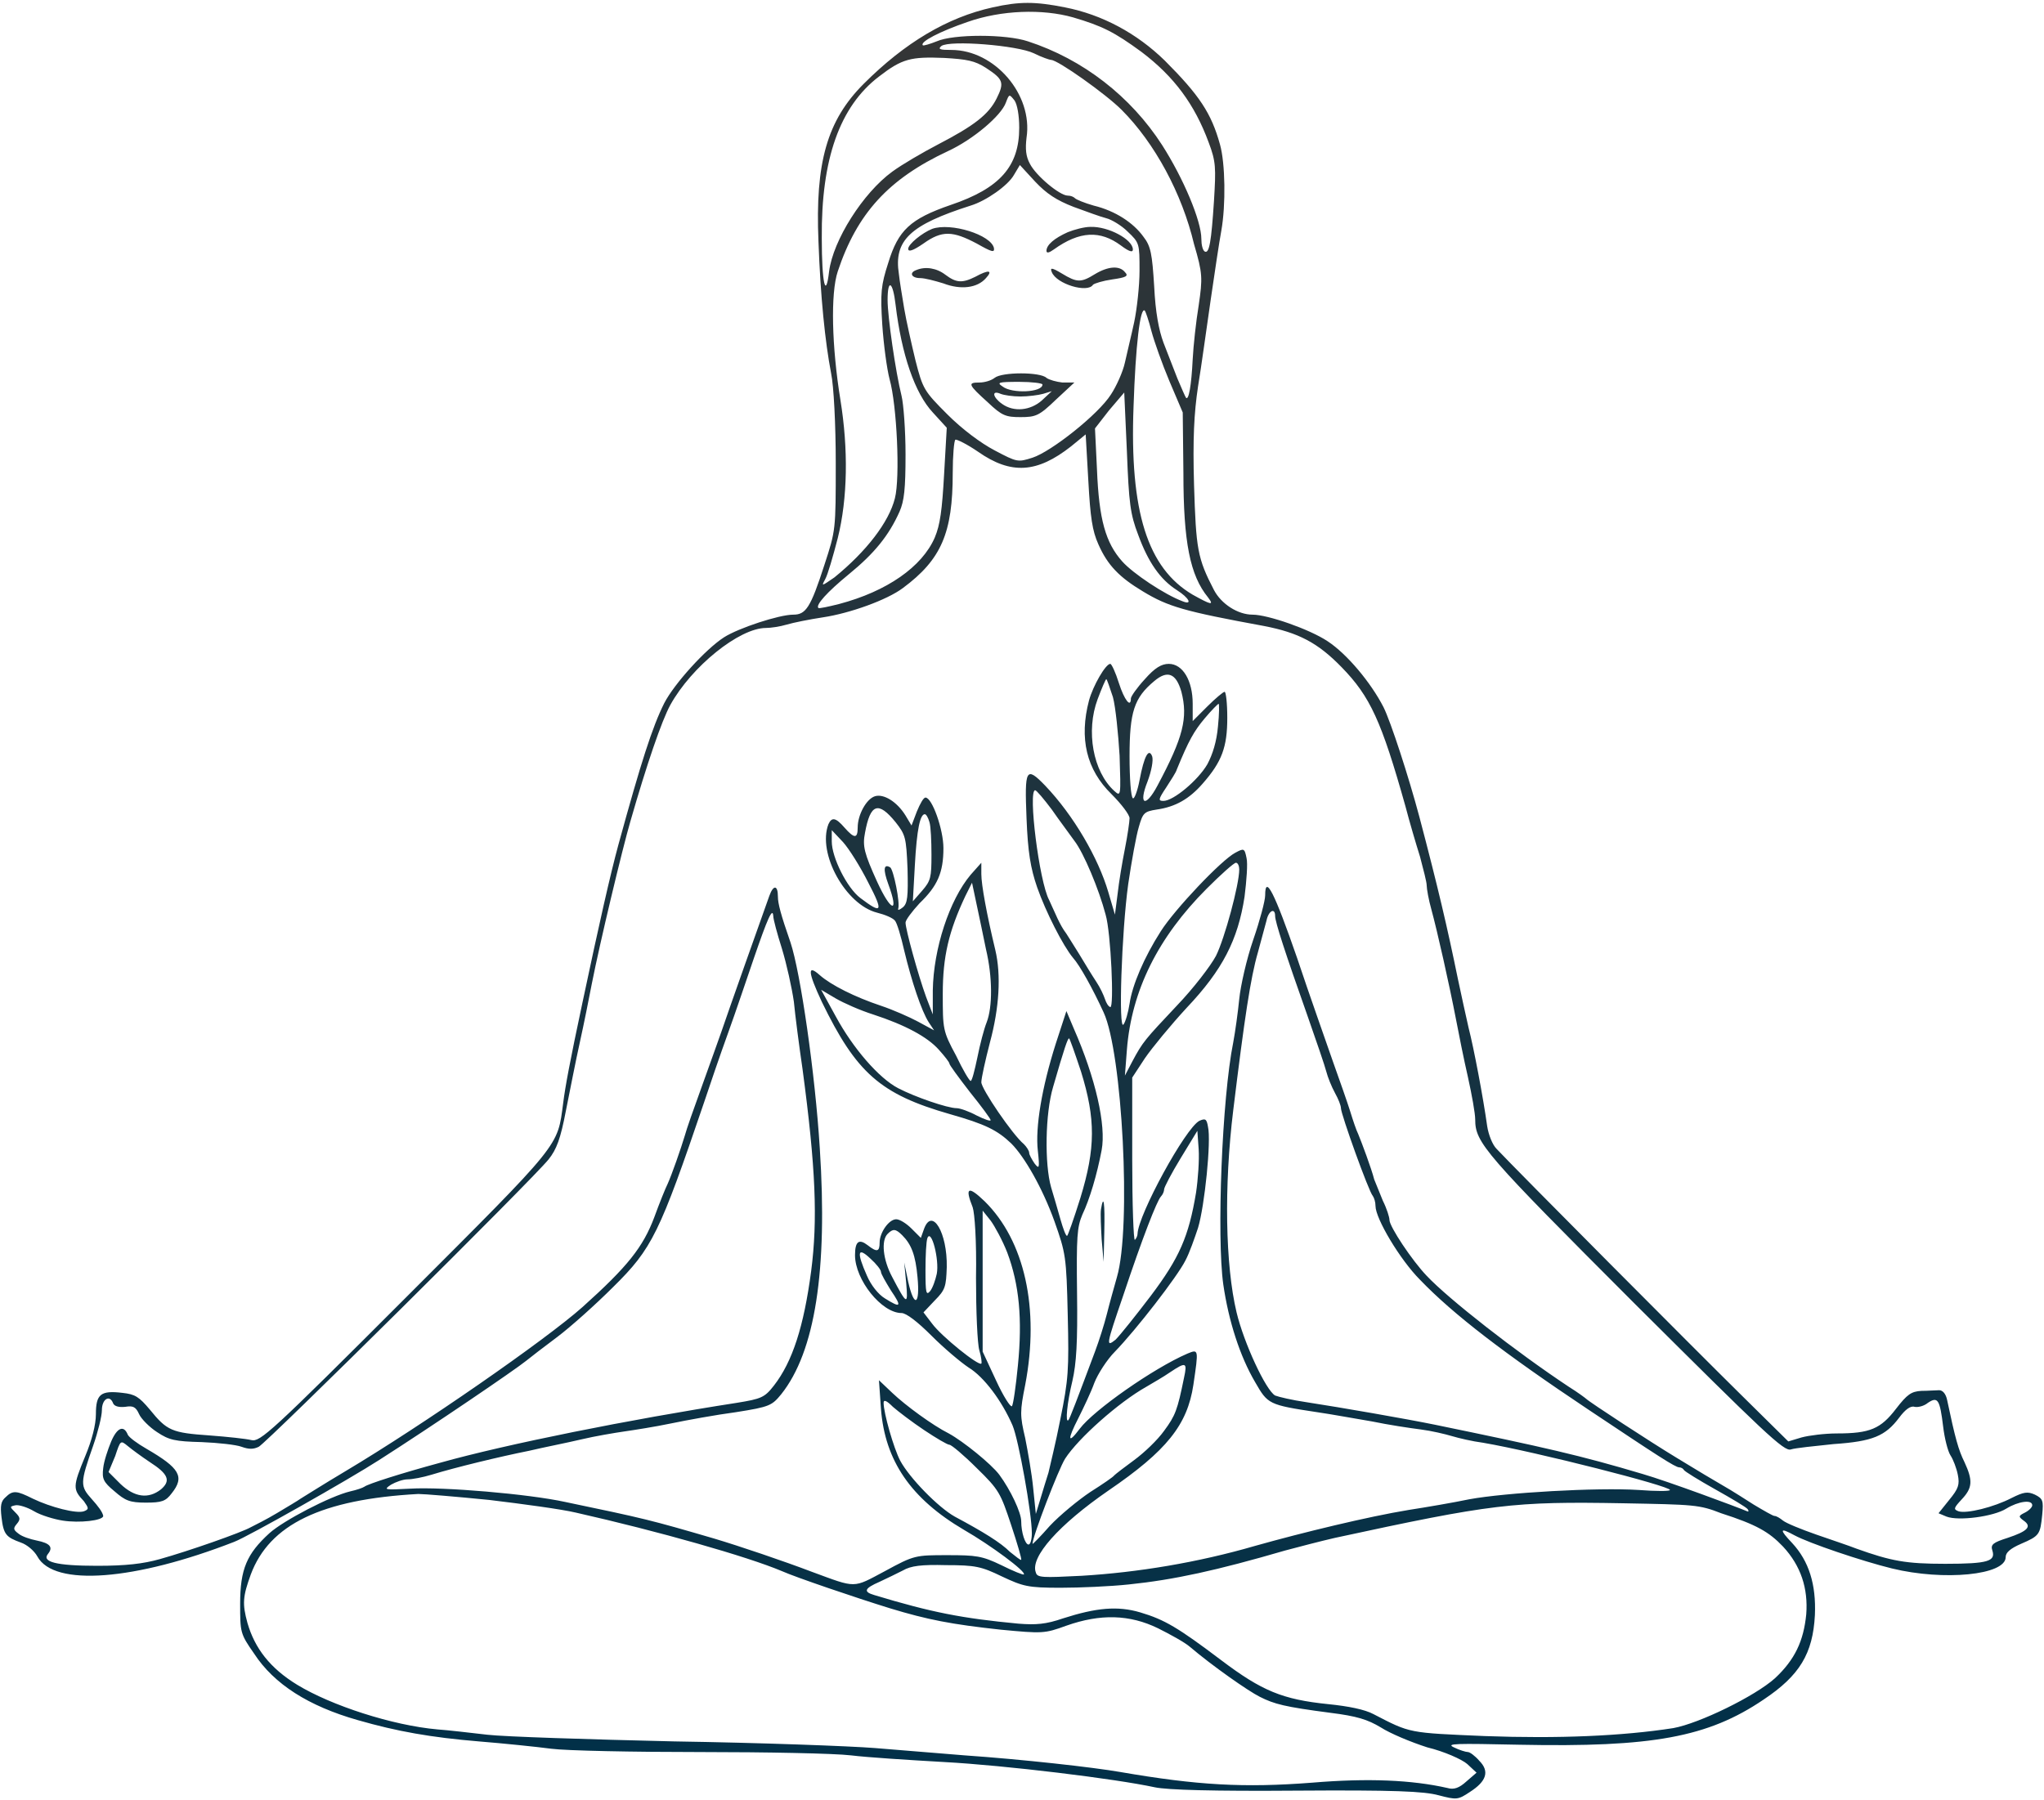 <svg width="260" height="229" viewBox="0 0 260 229" fill="none" xmlns="http://www.w3.org/2000/svg">
<path d="M14.567 189.734C15.92 190.92 16.513 191.174 18.542 191.174C20.571 191.174 21.078 191.003 21.84 189.988C23.529 187.874 22.853 186.773 18.625 184.319C17.441 183.641 16.428 182.879 16.259 182.542C15.751 181.273 14.905 181.61 14.145 183.387C13.723 184.403 13.215 185.926 13.13 186.773C12.961 188.127 13.13 188.55 14.567 189.734ZM14.653 185.25C15.329 183.219 15.329 183.219 16.259 183.98C16.765 184.403 18.034 185.335 19.049 186.011C21.415 187.534 21.755 188.381 20.485 189.48C18.879 190.749 17.104 190.495 15.329 188.804L13.806 187.281L14.653 185.25ZM10.678 192.273C9.748 192.612 6.45 191.765 4.167 190.666C2.139 189.651 1.631 189.565 0.701 190.495C0.108 191.003 0.024 191.596 0.193 193.034C0.447 195.236 0.784 195.573 2.644 196.251C3.406 196.505 4.336 197.267 4.758 198.028C6.872 201.919 17.189 201.075 29.787 196.166C31.564 195.49 44.415 188.211 48.221 185.757C55.237 181.273 65.554 174.248 66.907 173.147C67.414 172.725 69.189 171.37 70.881 170.101C72.571 168.831 75.783 165.956 77.983 163.754C82.971 158.847 83.901 156.9 89.567 140.23C90.243 138.199 91.596 134.222 92.611 131.428C93.624 128.635 95.062 124.319 95.909 121.866C97.599 116.957 98.275 115.351 98.361 116.535C98.361 116.957 98.868 118.82 99.459 120.682C100.052 122.628 100.728 125.674 100.982 127.451C101.151 129.228 101.659 133.122 102.081 135.999C103.773 148.607 104.024 155.208 103.18 161.723C102.25 168.748 100.812 173.233 98.446 176.279C97.262 177.802 96.839 177.973 93.71 178.48C80.097 180.595 64.453 183.726 55.999 186.097C51.011 187.449 46.783 188.804 46.361 189.143C46.107 189.311 45.345 189.565 44.583 189.734C42.047 190.327 36.044 193.459 34.269 195.065C31.393 197.689 30.548 199.635 30.548 204.036C30.548 207.675 30.548 207.844 32.323 210.382C34.86 214.276 39.257 217.068 45.514 218.845C50.503 220.283 54.815 221.045 60.903 221.553C64.031 221.806 68.174 222.231 70.119 222.485C72.065 222.739 80.519 222.907 89.059 222.907C97.516 222.907 106.139 223.076 108.253 223.33C110.282 223.583 115.608 223.923 120.091 224.177C127.869 224.599 141.821 226.293 146.894 227.391C148.5 227.731 154.42 227.899 164.989 227.816C177.334 227.731 181.138 227.899 182.998 228.407C185.281 229 185.452 229 186.973 227.985C189.087 226.63 189.509 225.361 188.157 224.008C187.649 223.415 186.973 222.907 186.719 222.907C186.465 222.907 185.62 222.653 184.944 222.314C183.845 221.806 185.198 221.806 193.315 221.977C210.141 222.314 217.243 221.045 224.347 216.221C228.912 213.175 230.604 210.382 230.858 205.474C231.026 201.582 230.096 198.619 227.982 196.334C226.29 194.557 226.375 194.303 228.236 195.319C230.096 196.334 236.861 198.619 240.664 199.551C247.261 201.158 255.124 200.396 255.124 198.111C255.124 197.521 255.715 197.013 257.068 196.42C259.436 195.404 259.521 195.236 259.775 192.697C259.943 190.92 259.858 190.666 258.845 190.158C257.915 189.734 257.407 189.819 255.886 190.581C253.601 191.765 250.134 192.612 249.121 192.273C248.445 192.019 248.528 191.85 249.543 190.749C250.896 189.311 250.981 188.381 249.88 186.011C249.121 184.488 248.699 182.965 247.683 178.141C247.515 177.294 247.09 176.872 246.668 176.872C246.245 176.872 245.232 176.957 244.385 176.957C243.118 177.041 242.61 177.38 241.172 179.242C239.227 181.781 237.874 182.372 233.648 182.372C232.125 182.372 230.096 182.626 229.166 182.879L227.474 183.387L221.302 177.294C215.975 172.049 192.807 148.776 190.356 146.154C189.848 145.646 189.341 144.377 189.172 143.276C188.664 139.637 187.48 133.375 186.804 130.751C186.465 129.314 185.874 126.521 185.452 124.573C184.099 117.973 182.915 112.895 180.547 103.927C179.195 98.85 176.912 91.825 175.982 89.964C174.375 86.832 171.331 83.193 168.878 81.585C166.595 80.061 161.268 78.201 159.325 78.201C157.464 78.201 155.35 76.846 154.42 75.069C152.306 71.007 152.138 69.823 151.884 61.7C151.713 55.861 151.884 52.56 152.391 49.175C152.814 46.636 153.49 41.642 153.998 38.173C154.503 34.705 155.096 30.726 155.35 29.373C155.941 26.073 155.858 20.742 155.182 18.372C154.081 14.395 152.56 12.11 148.163 7.709C144.611 4.24 140.214 1.87 135.48 0.94C131.675 0.179 129.646 0.179 126.262 0.94C120.513 2.21 115.103 5.424 109.859 10.67C105.208 15.325 103.687 20.657 104.11 30.726C104.364 37.751 104.955 43.505 105.716 47.483C106.055 49.09 106.309 53.998 106.309 58.907C106.309 67.453 106.309 67.453 104.871 71.854C103.096 77.354 102.503 78.201 100.897 78.201C99.122 78.201 93.964 79.893 92.103 81.077C89.735 82.6 85.761 87.001 84.494 89.457C82.971 92.503 81.535 96.987 78.659 107.481C77.644 111.204 76.208 117.55 74.094 127.536C72.487 135.067 71.894 138.284 71.641 140.315C70.881 145.983 71.557 145.139 51.602 165.109C34.437 182.289 33.085 183.473 31.986 183.219C31.31 183.05 28.942 182.796 26.659 182.626C21.84 182.289 21.247 182.035 19.049 179.325C17.695 177.719 17.189 177.38 15.583 177.211C12.793 176.872 12.199 177.38 12.199 179.918C12.199 181.273 11.692 183.219 10.847 185.25C9.24 189.143 9.24 189.48 10.678 191.003C11.269 191.85 11.355 192.019 10.678 192.273ZM186.636 224.43L187.82 225.531L186.55 226.63C185.62 227.477 184.944 227.731 184.099 227.477C179.617 226.461 174.036 226.207 166.934 226.801C158.224 227.477 152.306 227.138 142.497 225.446C139.116 224.853 130.068 223.837 122.712 223.33C119.583 223.076 114.427 222.653 111.297 222.399C108.17 222.146 96.669 221.723 85.761 221.553C74.855 221.299 64.201 220.959 62.002 220.706C59.805 220.452 56.929 220.115 55.66 220.029C49.91 219.522 42.132 216.983 37.819 214.359C34.352 212.245 32.408 209.706 31.478 206.489C30.802 204.036 30.885 203.106 31.901 200.313C34.269 193.966 40.863 190.749 53.209 190.073C53.97 190.073 58.028 190.412 62.256 190.835C66.484 191.342 71.472 192.019 73.247 192.443C83.732 194.811 95.062 198.028 99.459 199.889C101.151 200.65 108.846 203.274 113.243 204.629C117.976 206.067 121.021 206.66 127.278 207.336C132.605 207.844 132.859 207.844 135.649 206.828C139.96 205.305 143.681 205.39 147.316 207.167C148.839 207.929 150.7 208.945 151.376 209.535C154.166 211.906 158.732 215.121 160.255 215.882C162.115 216.814 163.382 217.151 169.217 217.913C172.598 218.338 173.951 218.76 175.643 219.775C176.827 220.537 179.448 221.638 181.563 222.314C183.675 222.822 185.959 223.837 186.636 224.43ZM226.798 196.759C229.08 199.212 230.011 202.09 229.757 205.39C229.42 208.774 228.321 211.144 225.784 213.514C223.246 215.799 216.144 219.268 212.846 219.861C206.337 220.876 198.22 221.215 188.918 220.876C179.109 220.454 179.448 220.537 174.712 218.084C173.614 217.491 171.5 217.068 168.963 216.814C163.128 216.221 160.507 215.121 155.35 211.229C149.855 207.082 148.163 206.067 145.034 205.137C142.16 204.29 139.453 204.543 135.227 205.898C133.027 206.66 131.76 206.743 129.56 206.574C122.373 205.898 118.484 205.137 111.212 202.935C109.776 202.513 109.944 202.09 111.89 201.243C112.818 200.821 114.173 200.142 114.849 199.805C115.862 199.212 117.217 199.044 120.344 199.127C124.065 199.127 124.827 199.298 127.446 200.567C130.154 201.836 130.744 202.005 134.887 202.005C137.341 202.005 141.23 201.836 143.598 201.582C149.347 200.989 154.757 199.805 163.468 197.267C165.074 196.842 167.948 196.081 169.808 195.658C189.763 191.342 192.468 191.003 206.506 191.257C215.468 191.428 216.144 191.428 218.934 192.526C223.416 193.966 225.023 194.897 226.798 196.759ZM208.957 187.534C201.01 185.164 196.528 184.149 182.576 181.273C178.855 180.511 170.57 179.071 166.173 178.395C164.398 178.141 162.621 177.719 162.198 177.548C161.014 176.872 158.224 170.862 157.294 166.971C155.858 160.962 155.687 150.892 156.871 141.245C158.309 129.482 159.071 124.405 160.001 121.19C160.423 119.581 160.931 117.804 161.1 117.128C161.354 115.859 162.198 115.434 162.198 116.535C162.198 117.297 163.468 121.19 166.341 129.314C167.442 132.445 168.541 135.66 168.709 136.337C168.878 137.015 169.386 138.284 169.808 139.046C170.232 139.807 170.57 140.652 170.57 140.991C170.57 141.753 174.122 151.654 174.629 152.162C174.798 152.415 174.966 152.923 174.966 153.431C174.966 155.039 178.096 160.285 180.632 162.824C184.859 167.225 191.37 172.217 202.023 179.325C210.902 185.25 213.1 186.687 213.607 186.687C213.861 186.687 214.115 186.858 214.2 187.027C214.284 187.195 216.061 188.296 218.173 189.48C220.287 190.666 222.147 191.765 222.318 192.019C222.486 192.273 222.401 192.358 222.232 192.273C221.048 191.765 212.17 188.465 208.957 187.534ZM153.659 75.999C154.503 77.1 153.998 76.932 151.713 75.662C145.964 72.277 143.681 65.083 144.189 51.714C144.443 44.012 145.034 38.935 145.627 39.528C145.71 39.611 146.134 40.797 146.471 42.15C146.811 43.419 147.824 46.297 148.754 48.499L150.446 52.475L150.531 60.176C150.531 68.977 151.376 73.207 153.659 75.999ZM141.061 52.221L143.005 49.937L143.344 57.467C143.598 63.984 143.766 65.422 144.78 68.046C146.049 71.515 147.57 73.715 149.684 75.069C151.291 76.085 151.713 77.015 150.446 76.507C148.163 75.662 144.103 72.953 142.751 71.43C140.637 69.062 139.792 66.099 139.538 59.752L139.284 54.506L141.061 52.221ZM131.338 58.229C129.477 58.822 129.392 58.822 126.516 57.299C124.741 56.368 122.373 54.591 120.513 52.729C117.554 49.768 117.386 49.514 116.455 45.875C115.948 43.758 115.271 40.797 115.018 39.274C114.764 37.751 114.427 35.72 114.341 34.873C113.665 30.557 115.779 28.612 123.472 26.156C125.418 25.565 128.208 23.618 128.97 22.265L129.729 20.996L131.675 23.11C133.112 24.633 134.38 25.48 136.579 26.327C138.186 26.918 140.046 27.596 140.722 27.765C141.398 27.933 142.668 28.695 143.427 29.456C144.95 30.896 144.95 30.98 144.95 34.451C144.95 36.396 144.611 39.357 144.274 40.966C143.935 42.574 143.344 44.942 143.09 46.129C142.836 47.312 141.989 49.175 141.313 50.19C139.707 52.729 133.703 57.467 131.338 58.229ZM152.475 38.85C152.138 40.88 151.798 44.012 151.713 45.704C151.544 49.09 151.207 50.952 150.868 50.613C150.785 50.53 150.277 49.343 149.77 48.159C149.262 46.89 148.5 44.859 147.995 43.59C147.402 41.981 146.979 39.782 146.811 36.396C146.557 32.334 146.388 31.319 145.458 30.135C144.189 28.358 141.906 26.835 139.116 26.156C137.932 25.819 136.916 25.395 136.748 25.226C136.579 25.058 136.24 24.887 135.818 24.887C134.804 24.887 131.76 22.348 130.998 20.825C130.491 19.895 130.407 18.965 130.576 17.525C131.421 12.025 126.516 6.355 121.021 6.355C119.583 6.355 119.246 6.271 119.754 5.847C120.852 5.085 129.392 5.764 131.506 6.779C132.519 7.287 133.535 7.624 133.703 7.624C134.55 7.624 140.637 11.94 142.668 13.971C146.894 18.203 150.36 24.633 151.884 31.065C152.982 34.788 152.982 35.381 152.475 38.85ZM123.05 2.8C127.363 1.277 132.605 1.109 136.494 2.21C140.214 3.308 141.738 4.07 145.204 6.608C149.347 9.74 151.967 13.294 153.744 18.118C154.674 20.571 154.674 21.333 154.42 25.565C154.081 30.726 153.827 32.334 153.236 31.995C152.982 31.827 152.814 31.15 152.814 30.389C152.814 28.104 150.531 22.687 147.824 18.457C143.85 12.279 137.763 7.541 130.744 5.256C127.954 4.324 121.275 4.324 119.16 5.256C118.316 5.593 117.469 5.847 117.386 5.764C116.963 5.339 119.583 3.987 123.05 2.8ZM104.532 30.303C104.449 20.234 106.815 13.548 111.805 9.74C114.764 7.455 115.862 7.202 120.091 7.37C122.966 7.541 123.98 7.709 125.418 8.639C127.617 10.079 127.786 10.502 126.77 12.533C125.757 14.564 123.896 16.002 119.329 18.372C117.386 19.387 114.764 20.91 113.496 21.84C109.776 24.55 105.97 30.557 105.462 34.534C105.04 38.173 104.532 36.057 104.532 30.303ZM104.955 73.715C105.294 73.124 105.97 70.754 106.563 68.469C107.83 63.391 107.916 57.13 106.9 50.867C105.802 44.098 105.633 37.326 106.563 34.534C109.014 27.172 112.989 22.773 120.598 19.219C123.726 17.779 127.363 14.732 127.954 13.04C128.376 11.94 128.376 11.94 129.053 12.787C129.392 13.294 129.646 14.649 129.646 16.255C129.646 21.164 127.192 23.957 120.935 26.073C115.779 27.85 114.256 29.288 112.989 33.435C112.059 36.311 111.973 37.243 112.227 41.305C112.396 43.844 112.82 46.975 113.157 48.245C114.087 51.545 114.51 60.767 113.834 63.391C113.072 66.438 110.198 70.16 106.139 73.461C104.532 74.562 104.449 74.647 104.955 73.715ZM107.999 73.038C111.212 70.414 113.072 68.13 114.427 65.083C115.018 63.731 115.186 62.207 115.186 57.806C115.186 54.76 114.932 51.374 114.678 50.359C113.919 47.312 112.903 40.29 112.903 38.173C112.903 35.381 113.58 35.803 113.919 38.766C114.678 45.113 116.37 50.022 118.653 52.475L120.43 54.421L120.091 60.345C119.837 64.915 119.583 66.777 118.907 68.383C117.3 72.108 112.82 75.238 106.732 76.846C105.379 77.186 104.195 77.439 104.11 77.354C103.687 77.015 105.208 75.323 107.999 73.038ZM11.692 190.749C10.171 189.058 10.171 188.718 11.862 183.895C12.453 182.203 12.961 180.172 12.961 179.411C12.961 177.973 13.974 177.38 14.399 178.564C14.567 178.903 15.075 179.071 15.92 178.988C16.935 178.818 17.273 178.988 17.695 179.918C17.949 180.511 19.049 181.61 19.98 182.203C21.501 183.219 22.262 183.387 25.644 183.473C27.758 183.558 30.041 183.812 30.717 184.066C31.647 184.403 32.24 184.403 32.916 184.066C34.015 183.473 67.751 150.045 69.78 147.507C70.796 146.237 71.303 144.885 71.98 141.331C72.487 138.792 73.247 134.899 73.755 132.614C74.262 130.329 74.939 126.943 75.278 125.166C76.291 120.004 79.167 107.989 80.18 104.518C82.294 97.156 84.155 91.741 85.255 89.708C87.96 84.802 94.049 79.893 97.43 79.893C98.021 79.893 99.205 79.724 100.052 79.47C100.897 79.216 103.011 78.792 104.703 78.538C108.084 78.03 112.82 76.339 114.849 74.815C119.754 71.176 121.189 67.793 121.189 60.176C121.189 57.975 121.36 56.029 121.528 55.944C121.697 55.861 123.05 56.537 124.402 57.467C128.63 60.43 131.928 60.176 136.24 56.791L138.1 55.268L138.439 61.192C138.693 65.845 138.947 67.539 139.707 69.23C140.891 71.938 142.414 73.461 145.373 75.238C148.586 77.186 150.614 77.776 160.76 79.639C165.157 80.486 167.611 81.755 170.655 84.885C174.29 88.61 175.728 91.741 178.772 102.572C179.278 104.518 180.125 107.396 180.632 109.004C181.055 110.611 181.477 112.219 181.477 112.642C181.477 113.066 181.731 114.504 182.068 115.688C182.83 118.48 184.351 125.252 185.198 129.651C185.535 131.428 186.211 134.813 186.719 137.015C187.227 139.3 187.649 141.668 187.649 142.429C187.649 145.393 188.833 146.745 207.943 165.87C224.347 182.203 226.966 184.742 227.813 184.403C228.321 184.234 230.772 183.98 233.223 183.726C238.213 183.387 239.82 182.711 241.595 180.341C242.356 179.325 243.032 178.818 243.54 178.988C243.963 179.071 244.724 178.903 245.232 178.478C246.499 177.634 246.753 178.056 247.175 181.527C247.344 182.965 247.768 184.657 248.106 185.164C248.445 185.672 248.867 186.773 249.036 187.62C249.29 188.889 249.121 189.397 247.937 190.835L246.584 192.526L247.598 192.951C249.121 193.542 253.601 192.951 255.207 191.935C256.731 191.003 258.506 190.749 258.506 191.511C258.506 191.765 258.083 192.189 257.575 192.443C256.731 192.866 256.731 192.951 257.407 193.459C258.506 194.22 257.915 194.811 255.378 195.658C253.518 196.251 253.179 196.505 253.432 197.267C253.855 198.619 252.925 198.958 247.429 198.958C242.442 198.958 240.581 198.619 236.099 197.013C235.254 196.674 232.97 195.912 231.026 195.236C229.08 194.557 227.22 193.796 226.798 193.459C226.375 193.119 225.953 192.866 225.699 192.866C225.531 192.866 224.347 192.189 223.077 191.428C221.893 190.666 220.541 189.819 220.118 189.565C219.696 189.311 218.258 188.465 216.82 187.62C215.382 186.773 213.776 185.757 213.185 185.418C209.972 183.473 202.192 178.395 201.77 177.971C201.686 177.887 200.671 177.126 199.572 176.447C192.807 171.963 184.268 165.277 181.477 162.316C179.617 160.371 176.741 156.055 176.741 155.208C176.741 154.869 176.404 153.77 175.896 152.755C175.474 151.739 174.966 150.47 174.798 150.045C174.459 148.693 173.191 145.307 172.769 144.292C172.515 143.784 172.091 142.515 171.754 141.414C171.414 140.315 170.401 137.437 169.554 135.067C168.709 132.614 166.595 126.69 164.989 121.866C162.115 113.574 160.931 111.204 160.931 113.911C160.931 114.589 160.255 117.128 159.408 119.581C158.563 122.035 157.802 125.42 157.633 127.112C157.464 128.806 157.125 131.259 156.871 132.614C155.434 139.722 154.757 157.407 155.604 163.417C156.28 168.07 157.718 172.556 159.662 175.857C161.268 178.649 161.354 178.732 167.525 179.665C169.302 179.918 172.515 180.511 174.544 180.849C176.573 181.273 179.363 181.695 180.716 181.864C182.068 182.035 183.845 182.457 184.69 182.711C185.535 182.965 187.312 183.387 188.664 183.558C195.512 184.742 212.423 189.058 212.423 189.565C212.423 189.734 210.648 189.734 208.449 189.565C203.122 189.226 191.455 189.905 186.89 190.749C184.859 191.174 181.392 191.765 179.195 192.104C174.036 192.951 165.665 194.982 159.662 196.674C152.391 198.79 144.696 200.059 137.592 200.482C132.605 200.735 131.928 200.735 131.76 200.059C130.998 198.111 134.719 193.966 140.976 189.651C148.417 184.573 151.037 181.273 151.798 176.194C152.475 171.624 152.475 171.624 151.037 172.217C146.725 174.079 139.116 179.411 137.341 181.781C135.818 183.812 135.734 183.219 137.17 180.426C137.846 179.071 138.776 177.126 139.201 175.94C139.623 174.841 140.807 172.979 141.821 171.963C144.528 169.171 149.77 162.402 150.785 160.371C151.291 159.438 151.967 157.493 152.391 156.223C153.236 153.431 154.081 145.139 153.659 143.362C153.49 142.346 153.322 142.261 152.56 142.6C150.785 143.53 144.78 154.532 144.696 156.985C144.696 157.239 144.528 157.578 144.357 157.747C144.189 157.832 144.02 153.262 144.02 147.507V137.098L145.627 134.645C146.557 133.29 148.925 130.412 150.954 128.213C155.519 123.389 157.464 119.581 158.309 114.082C158.563 112.051 158.732 109.849 158.563 109.173C158.309 107.903 158.224 107.903 157.125 108.496C155.35 109.427 149.43 115.688 147.655 118.48C145.541 121.781 144.02 125.335 143.681 127.705C143.512 128.806 143.173 129.99 142.919 130.329C142.243 131.344 142.668 118.566 143.512 112.473C143.935 109.595 144.528 106.295 144.865 105.196C145.373 103.419 145.541 103.248 147.148 102.995C149.516 102.658 151.291 101.642 152.982 99.694C155.434 96.902 156.112 95.042 156.112 91.317C156.112 89.454 155.941 88.016 155.773 88.016C155.604 88.016 154.589 88.863 153.573 89.879L151.713 91.739V89.54C151.713 86.579 150.446 84.462 148.671 84.462C147.741 84.462 146.894 84.97 145.627 86.408C144.611 87.509 143.85 88.61 143.85 88.863C143.85 90.133 143.005 89.032 142.328 86.916C141.906 85.563 141.398 84.462 141.23 84.462C140.637 84.462 139.03 87.255 138.523 89.117C137.255 93.941 138.186 97.917 141.398 101.049C142.668 102.318 143.681 103.673 143.681 104.095C143.681 104.518 143.427 106.295 143.09 107.989C142.751 109.68 142.328 112.219 142.16 113.742L141.821 116.366L140.976 113.489C139.707 109.173 136.579 103.756 132.944 99.948C130.491 97.41 130.322 97.834 130.576 104.095C130.744 108.411 131.084 110.442 131.928 112.895C133.027 116.027 135.227 120.343 136.494 121.866C137.341 122.796 139.03 125.843 140.383 128.806C142.751 133.883 143.935 156.138 142.075 162.485C141.738 163.671 141.144 165.785 140.807 167.14C140.468 168.494 139.792 170.609 139.284 171.963C137.002 178.056 136.071 180.511 135.903 180.68C135.48 181.102 135.734 178.478 136.411 175.686C136.916 173.486 137.087 170.779 137.002 164.516C136.916 157.324 137.002 156.138 137.678 154.532C138.608 152.584 139.538 149.454 140.131 146.323C140.722 143.191 139.37 137.183 136.579 130.837L135.649 128.635L134.296 132.782C132.519 138.367 131.675 143.445 132.014 146.408C132.266 148.693 132.182 148.776 131.589 148.014C131.252 147.507 130.913 146.916 130.913 146.662C130.913 146.408 130.576 145.9 130.237 145.561C128.799 144.377 124.827 138.538 124.827 137.691C124.827 137.183 125.332 134.899 125.925 132.614C127.109 128.213 127.363 124.066 126.602 120.851C125.503 116.281 124.827 112.558 124.827 111.204V109.766L123.472 111.289C120.767 114.504 118.738 120.682 118.653 126.013V129.06L117.808 126.858C116.792 124.066 115.186 118.227 115.186 117.382C115.186 117.043 116.033 115.942 116.963 114.926C119.246 112.727 120.005 111.035 120.005 107.903C120.005 105.533 118.57 101.471 117.723 101.471C117.469 101.471 117.046 102.233 116.624 103.248L115.948 105.026L115.186 103.756C114.087 101.979 112.396 100.964 111.297 101.303C110.198 101.642 109.1 103.673 109.1 105.279C109.1 106.719 108.675 106.719 107.408 105.279C106.309 104.01 105.802 103.927 105.379 104.857C103.941 108.58 107.576 115.097 111.551 116.112C112.566 116.366 113.58 116.789 113.834 117.128C114.087 117.382 114.595 119.074 115.018 120.936C115.948 124.827 117.215 128.635 118.145 130.075L118.823 131.091L116.792 129.99C115.694 129.397 113.58 128.467 112.059 127.959C108.76 126.858 105.716 125.335 104.278 124.066C102.672 122.628 102.757 123.643 104.532 127.451C108.929 136.507 111.973 139.214 120.852 141.753C125.332 143.022 126.855 143.784 128.63 145.476C130.322 147.17 132.605 151.146 134.126 155.377C135.564 159.438 135.649 159.863 135.818 167.308C135.986 174.248 135.903 175.517 134.887 180.511C134.296 183.558 133.535 186.604 133.366 187.366C133.112 188.127 132.69 189.565 132.351 190.666L131.76 192.612L131.421 189.311C131.252 187.534 130.744 184.657 130.407 182.965C129.729 180.087 129.729 179.579 130.407 176.194C132.266 166.463 130.322 157.832 125.249 152.838C123.135 150.807 122.712 151.061 123.726 153.599C123.98 154.361 124.234 157.832 124.15 162.57C124.15 166.801 124.319 170.948 124.573 171.795C124.827 172.639 124.91 173.401 124.827 173.486C124.487 173.826 119.754 170.018 118.57 168.409L117.469 166.971L118.907 165.448C120.259 164.093 120.344 163.671 120.43 161.215C120.513 156.816 118.57 153.599 117.554 156.309L117.132 157.493L115.948 156.309C115.271 155.63 114.427 155.123 114.002 155.123C113.072 155.123 111.89 156.816 111.89 158.086C111.89 159.27 111.551 159.355 110.367 158.423C109.268 157.578 108.76 157.915 108.76 159.692C108.76 162.824 112.142 167.054 114.678 167.054C115.271 167.054 116.709 168.155 118.484 169.932C120.091 171.541 122.205 173.318 123.22 173.994C125.164 175.178 127.446 178.225 128.799 181.356C129.56 183.133 131.252 192.526 131.252 195.065C131.252 195.827 131.084 196.505 130.83 196.505C130.407 196.505 129.9 194.982 129.9 193.542C129.9 192.443 128.547 189.565 127.109 187.62C126.094 186.265 122.542 183.387 120.684 182.372C118.653 181.356 115.186 178.818 113.496 177.209L111.805 175.603L112.059 179.24C112.566 185.843 115.862 190.666 122.627 194.643C126.011 196.588 130.576 199.974 130.237 200.313C130.154 200.396 128.884 199.889 127.363 199.127C124.91 197.943 124.15 197.858 120.513 197.858C116.455 197.858 116.287 197.858 112.566 199.889C108.421 202.09 109.014 202.09 103.265 199.974C99.713 198.619 93.964 196.674 90.834 195.743C82.719 193.373 82.04 193.205 71.894 191.089C67.244 190.073 56.336 189.143 52.193 189.397C48.897 189.565 48.726 189.565 49.742 188.889C50.333 188.55 51.263 188.211 51.856 188.211C52.447 188.211 53.799 187.957 54.9 187.62C57.944 186.687 63.523 185.335 67.329 184.573C69.104 184.149 72.148 183.558 73.925 183.133C75.7 182.711 78.237 182.289 79.421 182.118C80.605 181.949 83.31 181.527 85.339 181.102C87.367 180.68 91.088 180.002 93.624 179.665C97.938 178.986 98.192 178.818 99.376 177.38C103.687 171.963 105.294 161.64 104.278 146.069C103.687 136.59 101.827 123.729 100.558 119.921C99.291 116.281 98.951 114.926 98.951 114.082C98.951 112.558 98.361 112.558 97.853 113.996C97.091 116.112 92.443 129.228 91.764 131.259C91.427 132.189 90.329 135.321 89.313 138.114C88.297 140.906 87.284 143.784 87.116 144.46C86.608 146.154 85.424 149.538 84.916 150.638C84.662 151.146 83.901 153.008 83.225 154.869C81.789 158.677 79.843 161.132 74.094 166.293C69.443 170.44 53.716 181.356 43.907 187.195C41.202 188.804 38.666 190.412 38.243 190.666C37.904 190.92 36.466 191.765 35.199 192.526C33.929 193.288 32.408 194.05 31.901 194.303C30.717 194.982 23.952 197.35 20.317 198.365C18.203 198.958 16.005 199.212 12.368 199.212C7.126 199.212 5.266 198.705 6.111 197.689C6.789 196.842 6.365 196.334 4.675 195.997C3.828 195.827 2.815 195.49 2.392 195.15C1.714 194.643 1.631 194.474 2.139 193.881C2.644 193.288 2.561 193.034 1.968 192.443C1.208 191.682 1.208 191.682 1.968 191.511C2.392 191.428 3.491 191.765 4.336 192.273C5.181 192.78 6.872 193.288 7.971 193.459C10.085 193.796 13.13 193.459 13.13 192.866C13.044 192.358 12.453 191.596 11.692 190.749ZM131.338 196.42C131.338 195.49 134.634 186.941 135.48 185.589C137.17 182.965 142.328 178.395 145.795 176.447C146.64 175.94 147.995 175.178 148.839 174.587C150.868 173.233 151.037 173.318 150.614 175.263C149.77 179.411 149.516 180.087 148.078 182.035C147.233 183.219 145.541 184.827 144.274 185.757C143.005 186.687 141.906 187.534 141.738 187.703C141.652 187.874 140.3 188.804 138.693 189.819C137.17 190.835 134.804 192.78 133.535 194.135C132.351 195.49 131.338 196.505 131.338 196.42ZM142.836 164.94C145.373 157.324 147.148 152.838 147.655 152.247C147.909 151.993 148.078 151.568 148.078 151.315C148.078 151.061 149.008 149.284 150.192 147.338L152.306 143.869L152.475 146.237C152.56 147.592 152.391 150.045 152.138 151.739C151.207 157.324 150.023 160.031 146.388 164.855C144.528 167.308 142.497 169.847 141.906 170.44C140.637 171.455 140.722 171.116 142.836 164.94ZM143.09 136.844L143.344 133.544C143.935 126.013 147.316 119.242 153.49 113.066C155.265 111.289 156.957 109.766 157.211 109.766C157.464 109.766 157.633 110.188 157.633 110.611C157.633 112.558 155.773 119.413 154.674 121.612C153.998 122.882 151.798 125.759 149.684 127.959C145.627 132.275 145.373 132.529 144.02 135.067L143.09 136.844ZM147.233 99.948C145.71 102.826 144.78 102.404 145.964 99.441C146.471 98.088 146.725 96.733 146.557 96.226C146.134 95.125 145.541 96.14 144.95 99.272C144.696 100.627 144.274 101.725 144.103 101.557C143.85 101.388 143.681 99.018 143.681 96.226C143.681 90.555 144.274 88.778 146.811 86.662C148.5 85.224 149.601 85.646 150.277 88.016C151.122 91.317 150.531 93.772 147.233 99.948ZM153.236 91.402C154.081 90.387 154.928 89.54 155.011 89.54C155.096 89.54 155.096 90.809 154.928 92.418C154.757 94.363 154.252 95.972 153.573 97.241C152.391 99.272 149.262 101.896 147.995 101.896C147.316 101.896 147.316 101.725 148.332 100.202C148.925 99.272 149.601 98.257 149.684 97.917C151.207 94.195 151.884 93.011 153.236 91.402ZM141.738 100.627C139.03 98.171 138.1 93.011 139.623 88.947C140.131 87.594 140.637 86.408 140.722 86.408C140.807 86.408 141.144 87.423 141.567 88.693C141.906 89.964 142.243 93.348 142.414 96.14C142.582 101.303 142.582 101.388 141.738 100.627ZM141.23 128.127C140.976 128.044 140.722 127.62 140.554 127.112C140.383 126.604 139.96 125.674 139.453 124.912C138.947 124.151 138.017 122.628 137.255 121.358C136.494 120.174 135.649 118.734 135.31 118.312C134.973 117.804 134.55 116.957 134.296 116.366C134.043 115.773 133.62 114.926 133.45 114.504C132.182 112.134 130.744 100.541 131.675 100.541C131.843 100.541 132.773 101.642 133.789 102.995C134.719 104.349 136.071 106.126 136.662 106.973C137.846 108.496 139.792 113.149 140.637 116.366C141.313 118.651 141.738 128.298 141.23 128.127ZM135.734 157.239C135.564 157.239 135.227 156.309 134.887 155.123C134.55 153.939 134.043 152.162 133.703 151.061C132.859 148.1 132.944 141.668 133.957 138.284C135.395 133.29 135.818 132.106 135.986 132.106C136.071 132.106 136.748 134.052 137.509 136.337C139.37 142.346 139.37 146.069 137.424 152.415C136.579 155.123 135.818 157.239 135.734 157.239ZM120.767 135.321C120.767 135.492 121.951 137.098 123.389 138.96C124.827 140.738 126.011 142.346 126.011 142.515C126.011 142.683 125.249 142.429 124.234 141.922C123.303 141.414 122.119 140.991 121.697 140.991C120.513 140.991 116.37 139.554 114.256 138.453C111.805 137.183 108.507 133.375 106.309 129.314L104.449 125.928L106.309 127.029C107.323 127.62 109.437 128.552 111.043 129.06C115.186 130.412 117.976 131.935 119.414 133.544C120.176 134.391 120.767 135.152 120.767 135.321ZM119.922 126.436C119.922 121.698 120.684 118.48 122.796 113.996L123.643 112.304L124.234 115.097C124.573 116.62 125.08 119.159 125.418 120.765C126.262 124.319 126.262 128.127 125.503 130.075C125.164 130.92 124.656 132.868 124.319 134.559C123.98 136.168 123.643 137.523 123.472 137.523C123.303 137.523 122.459 136.083 121.614 134.306C119.922 131.174 119.922 130.92 119.922 126.436ZM113.243 110.357C112.396 109.849 112.312 110.611 112.989 112.473C114.427 116.366 113.326 116.027 111.551 112.134C109.944 108.58 109.691 107.65 110.03 105.958C110.706 102.233 111.719 101.896 113.919 104.603C115.186 106.212 115.271 106.549 115.44 110.527C115.525 114.082 115.44 114.926 114.849 115.434C114.427 115.773 114.173 115.859 114.256 115.605C114.51 114.843 113.665 110.696 113.243 110.357ZM109.437 114.25C107.745 112.981 105.802 109.087 105.802 107.056V105.619L107.239 107.142C107.999 107.989 109.437 110.274 110.452 112.304C112.396 116.027 112.227 116.366 109.437 114.25ZM116.116 114.673L116.37 110.103C116.624 105.45 117.046 103.588 117.639 103.588C117.808 103.588 118.062 104.01 118.23 104.603C118.399 105.111 118.484 107.056 118.484 108.75C118.484 111.626 118.399 112.051 117.3 113.32L116.116 114.673ZM129.477 173.74C129.223 176.364 128.884 178.734 128.716 178.903C128.547 179.071 127.617 177.634 126.687 175.603L124.995 171.963V154.024L126.011 155.293C126.516 155.97 127.532 157.832 128.123 159.355C129.646 163.417 130.068 167.816 129.477 173.74ZM117.723 161.64C117.723 159.778 117.808 157.915 117.976 157.493C118.484 156.309 119.5 160.285 119.16 162.062C118.992 162.824 118.653 163.839 118.316 164.262C117.808 164.855 117.723 164.516 117.723 161.64ZM115.271 163.246C115.525 166.124 115.357 166.039 113.496 162.485C112.312 160.285 112.059 157.832 112.903 156.985C113.58 156.309 113.919 156.309 114.764 157.154C115.948 158.34 116.455 159.692 116.709 162.485C117.046 166.039 116.287 166.463 115.525 163.078L115.018 160.625L115.271 163.246ZM112.566 165.194C111.719 164.686 110.789 163.5 110.282 162.316C108.929 159.27 109.1 158.594 110.706 160.117C111.466 160.793 112.059 161.555 112.059 161.809C112.059 162.062 112.65 163.078 113.326 164.179C114.764 166.293 114.595 166.463 112.566 165.194ZM129.9 198.451C129.814 198.536 129.223 198.028 128.462 197.435C127.278 196.251 125.08 194.897 121.443 192.951C119.329 191.765 115.694 188.042 114.51 185.843C113.665 184.234 112.396 179.75 112.396 178.48C112.396 178.056 112.735 178.141 113.58 178.988C114.256 179.579 116.033 180.934 117.554 181.949C119.075 182.965 120.513 183.812 120.767 183.812C121.021 183.812 122.627 185.164 124.234 186.773C127.109 189.565 127.278 189.988 128.63 194.05C129.392 196.334 129.983 198.365 129.9 198.451ZM133.112 31.912C133.112 31.15 134.126 30.303 135.818 29.542C136.664 29.203 137.932 28.866 138.693 28.866C140.976 28.78 144.103 30.472 144.103 31.741C144.103 32.166 143.598 31.995 142.582 31.234C139.96 29.288 137.341 29.373 134.043 31.741C133.45 32.166 133.112 32.249 133.112 31.912ZM140.046 153.853C140.383 151.822 140.554 153.008 140.468 156.731L140.383 160.539L140.131 157.661C140.046 156.138 139.96 154.446 140.046 153.853ZM133.112 48.074C132.351 47.312 127.446 47.312 126.516 48.074C126.094 48.413 125.249 48.667 124.573 48.667C123.05 48.667 123.135 48.921 125.671 51.206C127.446 52.898 127.954 53.068 129.814 53.068C131.76 53.068 132.182 52.898 134.296 50.867L136.664 48.667H135.141C134.38 48.582 133.45 48.328 133.112 48.074ZM129.646 48.582C131.252 48.582 132.605 48.752 132.605 48.921C132.605 49.937 128.716 50.105 127.532 49.175C126.77 48.667 126.941 48.582 129.646 48.582ZM132.519 50.952C131.084 52.221 128.97 52.475 127.446 51.374C126.262 50.53 126.094 49.597 127.278 50.105C127.7 50.276 128.799 50.444 129.814 50.444C130.744 50.444 132.097 50.276 132.69 50.105L133.789 49.768L132.519 50.952ZM141.484 35.549C140.3 35.72 139.201 36.057 139.03 36.228C138.354 37.326 134.38 36.142 133.789 34.619C133.535 34.026 133.789 34.026 135.056 34.788C137.002 35.974 137.509 35.974 139.284 34.873C140.976 33.858 142.414 33.772 143.09 34.619C143.598 35.127 143.259 35.295 141.484 35.549ZM117.469 30.98C116.116 31.912 115.525 32.081 115.525 31.658C115.525 31.065 117.3 29.627 118.57 29.119C120.935 28.273 126.094 29.881 126.433 31.573C126.516 32.166 126.179 32.081 124.234 30.98C121.189 29.373 119.837 29.288 117.469 30.98ZM125.418 35.381C124.319 36.65 122.205 36.904 120.005 36.057C118.907 35.72 117.639 35.381 117.046 35.381C115.948 35.381 115.608 34.705 116.539 34.365C117.723 33.858 119.16 34.111 120.259 34.958C121.614 35.974 122.373 36.057 124.065 35.212C125.757 34.28 126.348 34.365 125.418 35.381Z" fill="url(#paint0_linear_1194_148)"/>
<defs>
<linearGradient id="paint0_linear_1194_148" x1="129.98" y1="0.369" x2="129.98" y2="228.809" gradientUnits="userSpaceOnUse">
<stop stop-color="#353535"/>
<stop offset="1" stop-color="#003049"/>
</linearGradient>
</defs>
</svg>
